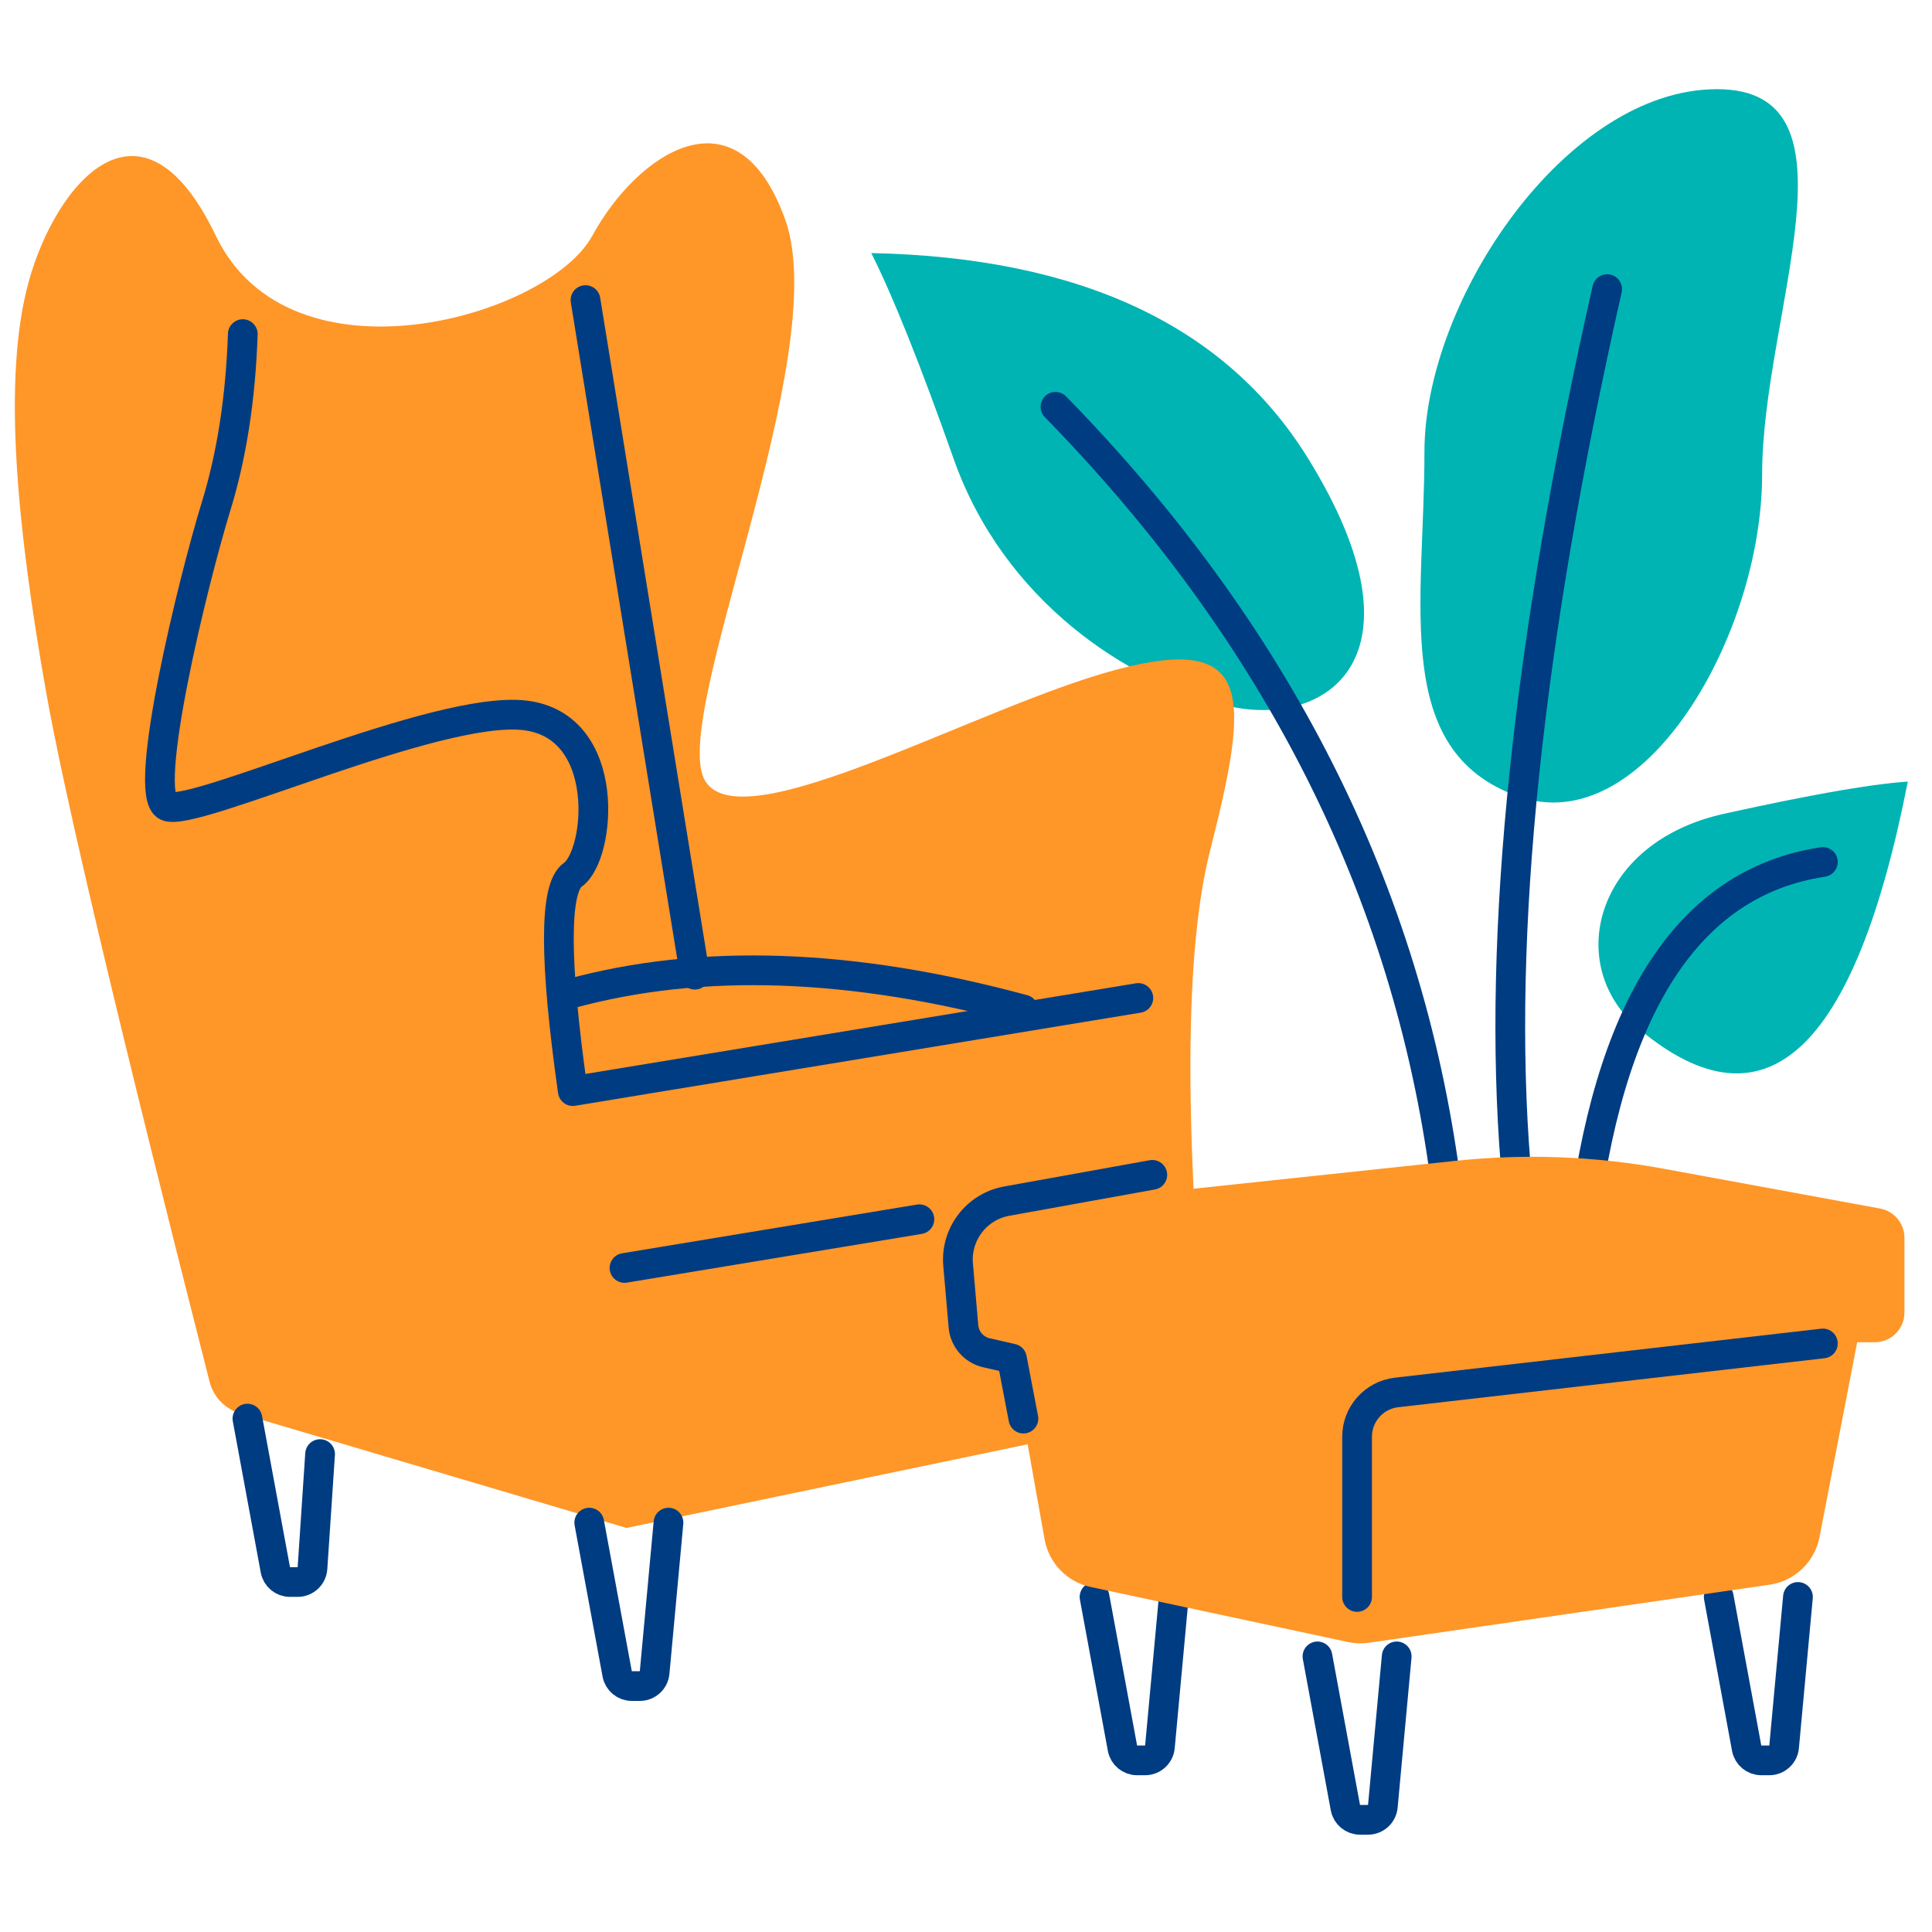 <?xml version="1.0" encoding="UTF-8"?>
<svg xmlns="http://www.w3.org/2000/svg" xmlns:xlink="http://www.w3.org/1999/xlink" width="130px" height="130px" viewBox="0 0 130 130" version="1.1">
  <title>icon-pokojne</title>
  <g id="Page-1" stroke="none" stroke-width="1" fill="none" fill-rule="evenodd">
    <g id="HD-02-Projekt" transform="translate(-77, -842)">
      <g id="icon-pokojne" transform="translate(77, 842)">
        <rect id="Rectangle" x="0" y="0" width="130" height="130"></rect>
        <path d="M110.322,69.267 C105.185,64.986 107.278,56.689 115.99,54.761 L117.129,54.512 L118.223,54.277 L119.781,53.953 L121.237,53.663 L122.153,53.489 L123.023,53.329 L123.848,53.184 L124.629,53.055 L125.365,52.94 L126.056,52.84 L126.702,52.756 L127.303,52.686 C127.4,52.676 127.494,52.666 127.587,52.657 L128.121,52.61 C128.207,52.603 128.29,52.597 128.372,52.592 C124.806,70.764 118.789,76.323 110.322,69.267 Z" id="Path-82" fill="#00B4B4"></path>
        <path d="M115.53,6 C105.418,6 95.848,20.175 95.848,30.396 C95.848,40.617 93.599,50.495 102.099,53.567 C110.599,56.639 118.569,42.738 118.569,31.928 C118.569,21.118 125.641,6 115.53,6 Z" id="Path-91" fill="#00B4B4"></path>
        <path d="M58.626,17.028 C72.725,17.323 82.531,21.943 88.044,30.887 C96.315,44.303 89.23,49.077 82.537,47.482 C75.845,45.888 67.536,40.404 64.173,30.887 C61.932,24.543 60.083,19.923 58.626,17.028 Z" id="Path-92" fill="#00B4B4"></path>
        <path d="M108.142,19.453 C102.771,43.214 100.719,62.869 101.986,78.418" id="Path-93" stroke="#003C82" stroke-width="2" stroke-linecap="round" stroke-linejoin="round"></path>
        <path d="M120.095,56.66 C111.419,59.749 107.714,69.068 108.982,84.617" id="Path-93-Copy" stroke="#003C82" stroke-width="2" stroke-linecap="round" stroke-linejoin="round" transform="translate(114.417, 70.639) rotate(11) translate(-114.417, -70.639) "></path>
        <path d="M92.217,25.331 C80.48,43.177 75.2,61.844 76.378,81.331" id="Path-93-Copy-2" stroke="#003C82" stroke-width="2" stroke-linecap="round" stroke-linejoin="round" transform="translate(84.217, 53.331) scale(-1, 1) rotate(11) translate(-84.217, -53.331) "></path>
        <path d="M14.101,92.972 C7.991,68.974 4.319,53.473 3.085,46.469 C1.194,35.723 0.112,25.493 1.943,18.912 C3.774,12.331 9.51,5.413 14.523,15.864 C19.535,26.315 36.877,21.328 39.855,15.864 C42.833,10.4 49.576,5.653 52.84,14.79 C56.105,23.926 44.927,48.468 47.46,52.562 C49.993,56.656 65.866,47.507 75.153,45.05 C84.44,42.593 84.055,46.871 81.418,57.263 C79.749,63.843 79.665,75.41 81.168,91.964 C81.305,93.481 80.284,94.861 78.792,95.172 L42.16,102.812 L42.16,102.812 L16.156,95.108 C15.143,94.808 14.362,93.996 14.101,92.972 Z" id="Path-73" fill="#FF9628"></path>
        <path d="M16.337,22.482 C16.189,26.792 15.592,30.646 14.547,34.044 C12.98,39.141 9.493,53.441 11.237,54.246 C12.98,55.052 29.355,47.448 35.3,48.133 C41.245,48.818 40.416,57.55 38.542,58.863 C37.292,59.739 37.292,64.59 38.542,73.418 L76.596,67.152" id="Path-74" stroke="#003C82" stroke-width="2" stroke-linecap="round" stroke-linejoin="round"></path>
        <line x1="39.397" y1="20.192" x2="46.755" y2="65.584" id="Path-75" stroke="#003C82" stroke-width="2" stroke-linecap="round" stroke-linejoin="round"></line>
        <path d="M38.388,66.858 C47.201,64.456 57.36,64.814 68.864,67.93" id="Path-76" stroke="#003C82" stroke-width="2" stroke-linecap="round" stroke-linejoin="round"></path>
        <path d="M16.649,95.455 L18.529,105.633 C18.617,106.107 19.03,106.451 19.512,106.451 L20.028,106.451 C20.555,106.451 20.991,106.043 21.026,105.518 L21.538,97.842 L21.538,97.842" id="Path-77" stroke="#003C82" stroke-width="2" stroke-linecap="round" stroke-linejoin="round"></path>
        <path d="M39.649,102.455 L41.529,112.633 C41.617,113.107 42.03,113.451 42.512,113.451 L43.052,113.451 C43.569,113.451 44,113.058 44.048,112.543 L44.981,102.455 L44.981,102.455" id="Path-77-Copy" stroke="#003C82" stroke-width="2" stroke-linecap="round" stroke-linejoin="round"></path>
        <path d="M88.649,111.455 L90.529,121.633 C90.617,122.107 91.03,122.451 91.512,122.451 L92.052,122.451 C92.569,122.451 93,122.058 93.048,121.543 L93.981,111.455 L93.981,111.455" id="Path-77-Copy-2" stroke="#003C82" stroke-width="2" stroke-linecap="round" stroke-linejoin="round"></path>
        <path d="M73.649,107.455 L75.529,117.633 C75.617,118.107 76.03,118.451 76.512,118.451 L77.052,118.451 C77.569,118.451 78,118.058 78.048,117.543 L78.981,107.455 L78.981,107.455" id="Path-77-Copy-3" stroke="#003C82" stroke-width="2" stroke-linecap="round" stroke-linejoin="round"></path>
        <path d="M115.649,107.455 L117.529,117.633 C117.617,118.107 118.03,118.451 118.512,118.451 L119.052,118.451 C119.569,118.451 120,118.058 120.048,117.543 L120.981,107.455 L120.981,107.455" id="Path-77-Copy-4" stroke="#003C82" stroke-width="2" stroke-linecap="round" stroke-linejoin="round"></path>
        <line x1="42.022" y1="85.318" x2="61.864" y2="82.04" id="Path-78" stroke="#003C82" stroke-width="2" stroke-linecap="round" stroke-linejoin="round"></line>
        <path d="M67.921,90.318 L70.288,103.576 C70.574,105.176 71.799,106.445 73.389,106.785 L90.709,110.489 C91.173,110.588 91.65,110.604 92.119,110.536 L119.076,106.63 C120.761,106.386 122.107,105.102 122.43,103.431 L124.965,90.318 L124.965,90.318 L126.145,90.318 C127.249,90.318 128.145,89.422 128.145,88.318 L128.145,83.287 C128.145,82.321 127.456,81.494 126.506,81.32 L111.966,78.646 C107.333,77.794 102.602,77.614 97.918,78.113 L64.956,81.621 L64.956,81.621 L64.956,89.417 L67.921,90.318 Z" id="Path-79" fill="#FF9628"></path>
        <path d="M77.537,79.053 L67.743,80.821 C65.709,81.188 64.289,83.045 64.469,85.105 L64.829,89.25 C64.905,90.115 65.53,90.833 66.377,91.026 L68.091,91.417 L68.091,91.417 L68.864,95.455" id="Path-80" stroke="#003C82" stroke-width="2" stroke-linecap="round" stroke-linejoin="round"></path>
        <path d="M91.315,107.455 L91.315,96.675 C91.315,95.151 92.458,93.869 93.972,93.695 L122.658,90.399 L122.658,90.399" id="Path-81" stroke="#003C82" stroke-width="2" stroke-linecap="round" stroke-linejoin="round"></path>
      </g>
    </g>
  </g>
</svg>

